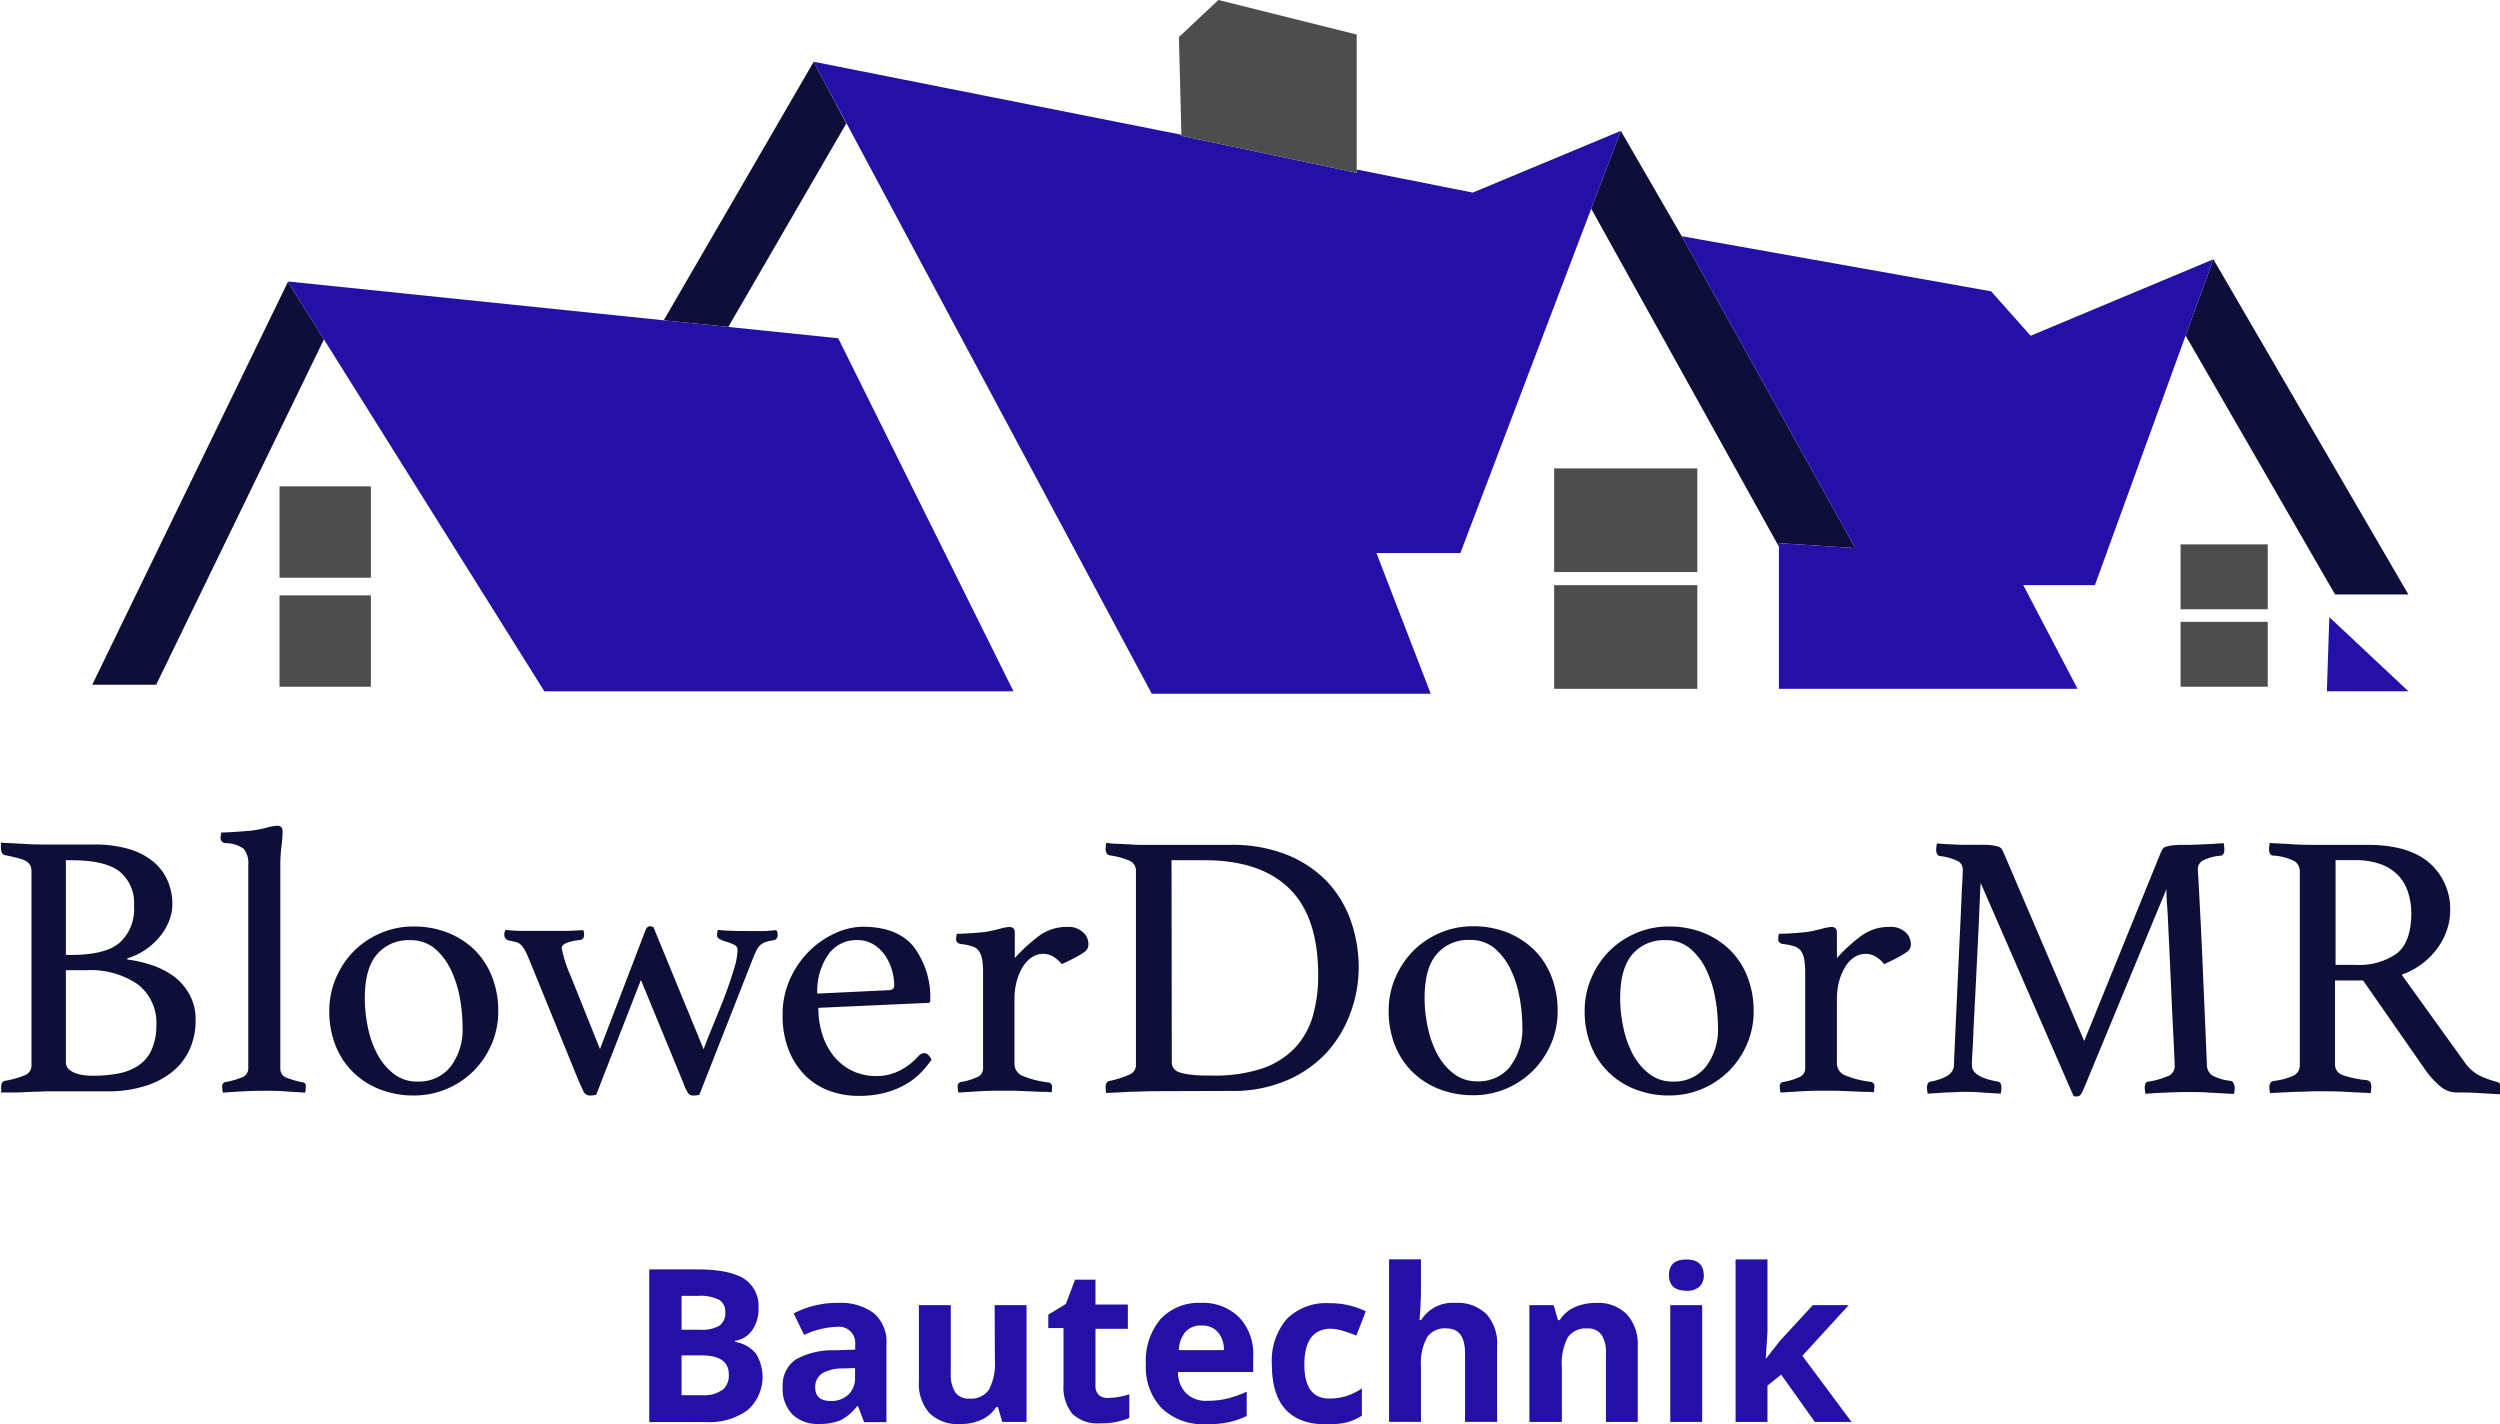 <svg id="Ebene_1" data-name="Ebene 1" xmlns="http://www.w3.org/2000/svg" viewBox="0 0 308.93 175.97"><defs><style>.cls-1{fill:none;}.cls-2{fill:#0d0f39;}.cls-3{fill:#2510a7;}.cls-4{fill:#4d4d4d;}</style></defs><title>BlowerDoorMr_Logo</title><path class="cls-1" d="M110.53,121.76a6.68,6.68,0,0,0-.28-1.87,6.19,6.19,0,0,0-.84-1.8,4.73,4.73,0,0,0-1.42-1.36,3.67,3.67,0,0,0-2-.55,4.23,4.23,0,0,0-3.64,1.83,8,8,0,0,0-1.3,4.78l8.81-.42C110.3,122.37,110.53,122.17,110.53,121.76Z"/><path class="cls-1" d="M210.84,119.85a7.82,7.82,0,0,0-2-2.6,4.63,4.63,0,0,0-3.07-1,5.08,5.08,0,0,0-4,1.71q-1.55,1.72-1.54,5.46a17,17,0,0,0,.38,3.56,12.24,12.24,0,0,0,1.15,3.3,7.47,7.47,0,0,0,2,2.44,4.6,4.6,0,0,0,2.95,1,5,5,0,0,0,4.14-1.87,7.6,7.6,0,0,0,1.48-4.83,20.33,20.33,0,0,0-.35-3.63A13.45,13.45,0,0,0,210.84,119.85Z"/><path class="cls-1" d="M17,121.62a10.36,10.36,0,0,0-6.35-1.73H8.13v11.33h0a1.14,1.14,0,0,0,.33.84,2.35,2.35,0,0,0,.82.52,5,5,0,0,0,1.05.26,8.15,8.15,0,0,0,1.08.07,16.82,16.82,0,0,0,3.23-.28,6.68,6.68,0,0,0,2.48-1,4.56,4.56,0,0,0,1.59-1.9,7.17,7.17,0,0,0,.56-3A6,6,0,0,0,17,121.62Z"/><path class="cls-1" d="M55.71,119.85a8,8,0,0,0-2-2.6,4.63,4.63,0,0,0-3.07-1,5.08,5.08,0,0,0-4,1.71q-1.55,1.72-1.54,5.46a17.65,17.65,0,0,0,.37,3.56,12.24,12.24,0,0,0,1.15,3.3,7.6,7.6,0,0,0,2,2.44,4.62,4.62,0,0,0,2.95,1,5,5,0,0,0,4.15-1.87A7.6,7.6,0,0,0,57.18,127a20.33,20.33,0,0,0-.35-3.63A13.45,13.45,0,0,0,55.71,119.85Z"/><path class="cls-1" d="M148.44,163.81a2.49,2.49,0,0,0-2,.79,3.7,3.7,0,0,0-.81,2.25h5.52a3.3,3.3,0,0,0-.76-2.25A2.57,2.57,0,0,0,148.44,163.81Z"/><path class="cls-1" d="M145.8,132.54a7.5,7.5,0,0,0,1.55.28c.66.06,1.48.09,2.48.09a18.6,18.6,0,0,0,6.09-.87,10.18,10.18,0,0,0,4-2.48,9.69,9.69,0,0,0,2.25-3.91,18,18,0,0,0,.69-5.16q0-7.21-3.58-10.7t-10.47-3.49h-4.07v24.92a1.4,1.4,0,0,0,.23.8A1.57,1.57,0,0,0,145.8,132.54Z"/><path class="cls-1" d="M186.62,119.85a7.82,7.82,0,0,0-2-2.6,4.63,4.63,0,0,0-3.07-1,5.08,5.08,0,0,0-4,1.71q-1.54,1.72-1.54,5.46a17,17,0,0,0,.38,3.56,12.24,12.24,0,0,0,1.15,3.3,7.47,7.47,0,0,0,2,2.44,4.6,4.6,0,0,0,2.95,1,5,5,0,0,0,4.14-1.87,7.6,7.6,0,0,0,1.48-4.83,20.33,20.33,0,0,0-.35-3.63A13.45,13.45,0,0,0,186.62,119.85Z"/><path class="cls-1" d="M8.84,118q4.13,0,5.92-1.45a5.56,5.56,0,0,0,1.8-4.59,5,5,0,0,0-1.8-4.24c-1.2-.92-3.18-1.38-5.92-1.38h-.7V118Z"/><path class="cls-1" d="M101.58,169.7a2,2,0,0,0-.84,1.73c0,1.11.64,1.67,1.91,1.67a3,3,0,0,0,2.19-.79,2.76,2.76,0,0,0,.82-2.09V169l-1.52.05A5,5,0,0,0,101.58,169.7Z"/><path class="cls-1" d="M88.89,163.82a1.86,1.86,0,0,0,.73-1.66,1.68,1.68,0,0,0-.79-1.56,5.16,5.16,0,0,0-2.51-.47h-2.1v4.19h2.32A4.27,4.27,0,0,0,88.89,163.82Z"/><path class="cls-1" d="M297.54,110.33a5.56,5.56,0,0,0-1.19-2.11,5.75,5.75,0,0,0-2.15-1.41,9.15,9.15,0,0,0-3.25-.52h-2.34v12.93h2.47a8.1,8.1,0,0,0,5.06-1.38q1.78-1.38,1.78-4.85A8.7,8.7,0,0,0,297.54,110.33Z"/><path class="cls-1" d="M86.71,167.49H84.22v4.92h2.61a3.89,3.89,0,0,0,2.44-.63,2.36,2.36,0,0,0,.79-1.94C90.06,168.27,88.94,167.49,86.71,167.49Z"/><polygon class="cls-2" points="19.3 84.61 40.03 41.94 35.58 34.83 11.4 84.61 19.3 84.61"/><polygon class="cls-2" points="100.55 7.63 100.55 7.63 100.55 7.63 100.55 7.63"/><polygon class="cls-2" points="104.58 15.25 102.22 10.78 100.54 7.65 82.02 39.58 90 40.4 104.58 15.25"/><polygon class="cls-2" points="219.82 67.55 219.82 67.12 229.27 67.73 208.03 29.56 200.29 16.17 196.63 25.79 219.82 67.55"/><polygon class="cls-2" points="288.55 73.46 297.61 73.46 273.51 32.04 270.08 41.47 288.55 73.46"/><polygon class="cls-3" points="67.27 85.43 125.24 85.43 103.58 41.8 90 40.4 82.02 39.58 35.55 34.78 35.58 34.83 40.03 41.94 67.27 85.43"/><polygon class="cls-3" points="142.33 85.73 176.8 85.73 170.09 68.34 180.46 68.34 196.63 25.79 200.29 16.17 181.99 23.8 167.65 20.95 167.65 21.36 145.99 16.78 145.99 16.65 100.55 7.63 100.55 7.63 100.53 7.63 100.54 7.65 102.22 10.78 142.33 85.73"/><polygon class="cls-3" points="219.82 67.12 219.82 67.55 219.82 85.12 256.73 85.12 250.02 72.31 258.87 72.31 270.08 41.47 273.51 32.04 250.93 41.49 246.05 36 207.82 29.19 208.03 29.56 229.27 67.73 219.82 67.12"/><path class="cls-3" d="M287.54,85.42h10.07l-9.76-9.15C287.85,75.36,287.55,85.43,287.54,85.42Z"/><polygon class="cls-4" points="167.65 21.36 167.65 20.95 167.65 4.27 150.56 0 145.68 4.58 145.99 16.65 145.99 16.78 167.65 21.36"/><rect class="cls-4" x="34.54" y="60.1" width="11.29" height="11.29"/><rect class="cls-4" x="34.54" y="73.57" width="11.29" height="11.29"/><rect class="cls-4" x="269.46" y="67.27" width="10.77" height="8.02"/><rect class="cls-4" x="269.46" y="76.84" width="10.77" height="8.02"/><rect class="cls-4" x="192.05" y="57.88" width="17.69" height="12.81"/><rect class="cls-4" x="192.05" y="72.31" width="17.69" height="12.81"/><path class="cls-2" d="M21.45,120.63a10,10,0,0,0-2.72-1.38,16.21,16.21,0,0,0-3-.68h0v-.14a8.37,8.37,0,0,0,4-2.67,7.25,7.25,0,0,0,1.15-1.92,5.55,5.55,0,0,0,.42-2.11,7.37,7.37,0,0,0-.54-2.79,6.3,6.3,0,0,0-1.71-2.37,8.27,8.27,0,0,0-3-1.62,14.9,14.9,0,0,0-4.47-.59H5.86c-.75,0-1.66,0-2.74-.07s-2.08-.1-3-.16a.92.92,0,0,0,0,.28,1.3,1.3,0,0,0,0,.38c0,.53.18.83.52.89.63.12,1.14.24,1.55.35a4.49,4.49,0,0,1,1,.37,1.36,1.36,0,0,1,.54.52,1.6,1.6,0,0,1,.16.77v23.84a1.3,1.3,0,0,1-.7,1.29,11.2,11.2,0,0,1-2.53.73c-.35.06-.52.31-.52.75v.23a.52.52,0,0,0,.05.23A.67.67,0,0,0,.1,135L2.21,135l1.9-.09c.67,0,1.27-.05,1.8-.05h7.4a15.2,15.2,0,0,0,4.45-.61,10.21,10.21,0,0,0,3.44-1.73,7.68,7.68,0,0,0,2.2-2.76,8.62,8.62,0,0,0,.77-3.7,6.34,6.34,0,0,0-.75-3.16A6.89,6.89,0,0,0,21.45,120.63ZM8.14,106.3h.7c2.74,0,4.72.46,5.92,1.38a5,5,0,0,1,1.8,4.24,5.56,5.56,0,0,1-1.8,4.59Q13,118,8.84,118h-.7Zm10.58,23.45a4.56,4.56,0,0,1-1.59,1.9,6.68,6.68,0,0,1-2.48,1,16.82,16.82,0,0,1-3.23.28,8.15,8.15,0,0,1-1.08-.07,5,5,0,0,1-1.05-.26,2.35,2.35,0,0,1-.82-.52,1.14,1.14,0,0,1-.33-.84h0V119.89h2.48A10.36,10.36,0,0,1,17,121.62a6,6,0,0,1,2.32,5.11A7.17,7.17,0,0,1,18.72,129.75Z"/><path class="cls-2" d="M37.45,133.75a10.31,10.31,0,0,1-1.94-.54,1.16,1.16,0,0,1-.87-1.1V107.05a19.47,19.47,0,0,1,.14-2.46,14.86,14.86,0,0,0,.14-1.85.86.86,0,0,0-.14-.51.69.69,0,0,0-.57-.19,5.66,5.66,0,0,0-1.23.23,14.59,14.59,0,0,1-1.94.37c-.59.06-1.25.11-2,.16s-1.28.07-1.69.07a2.87,2.87,0,0,0-.09.66.62.62,0,0,0,.61.66,3.83,3.83,0,0,1,2.22.68,2.74,2.74,0,0,1,.59,2v25.2a1.17,1.17,0,0,1-.89,1.1,9.32,9.32,0,0,1-1.92.54.51.51,0,0,0-.42.56,4.14,4.14,0,0,0,.09.75c.78-.06,1.62-.11,2.51-.16s1.77-.07,2.62-.07,1.7,0,2.55.07,1.68.1,2.49.16a3.29,3.29,0,0,0,.08-.75C37.82,134,37.7,133.81,37.45,133.75Z"/><path class="cls-2" d="M58.65,117.39a10.09,10.09,0,0,0-3.3-2.13,11.35,11.35,0,0,0-4.22-.77,10.14,10.14,0,0,0-4.1.82,10.42,10.42,0,0,0-3.3,2.22,10.67,10.67,0,0,0-2.22,3.33,10.26,10.26,0,0,0-.82,4.08,11.36,11.36,0,0,0,.77,4.25,9.49,9.49,0,0,0,2.15,3.28,9.78,9.78,0,0,0,3.3,2.13,11.32,11.32,0,0,0,4.22.77,10.31,10.31,0,0,0,4.1-.82,10.42,10.42,0,0,0,3.3-2.22,10.65,10.65,0,0,0,2.22-3.3,10.18,10.18,0,0,0,.82-4.1,11.46,11.46,0,0,0-.77-4.24A9.49,9.49,0,0,0,58.65,117.39ZM55.7,131.78a5,5,0,0,1-4.15,1.87,4.62,4.62,0,0,1-2.95-1,7.6,7.6,0,0,1-2-2.44,12.24,12.24,0,0,1-1.15-3.3,17.65,17.65,0,0,1-.37-3.56q0-3.73,1.54-5.46a5.08,5.08,0,0,1,4-1.71,4.63,4.63,0,0,1,3.07,1,8,8,0,0,1,2,2.6,13.45,13.45,0,0,1,1.12,3.47,20.33,20.33,0,0,1,.35,3.63A7.6,7.6,0,0,1,55.7,131.78Z"/><path class="cls-2" d="M95.91,114.93a14.2,14.2,0,0,1-1.55.12l-1.69,0c-1.31,0-2.62,0-3.93-.14a1.4,1.4,0,0,0-.14.61.59.59,0,0,0,.4.56,5.6,5.6,0,0,0,.87.33,4.52,4.52,0,0,1,.87.35.67.67,0,0,1,.4.63,8.29,8.29,0,0,1-.4,2.22c-.27.92-.61,1.93-1,3s-.88,2.27-1.38,3.49-1,2.41-1.41,3.56l-6.21-15.11a1.58,1.58,0,0,0-.42-.09c-.25,0-.44.17-.56.51l-5.62,14.66-3.61-9a16.15,16.15,0,0,1-1.12-3.47c0-.47.71-.81,2.15-1,.41,0,.61-.23.61-.61a1.63,1.63,0,0,0,0-.28.81.81,0,0,0-.12-.33l-1.83.09c-.59,0-1.23,0-1.92,0H66.66c-.75,0-1.48,0-2.2,0s-1.39-.06-2-.12a1.4,1.4,0,0,0-.14.61.67.67,0,0,0,.61.7l.82.19a1.51,1.51,0,0,1,.61.33,2.83,2.83,0,0,1,.49.66,9.51,9.51,0,0,1,.52,1.12l6,14.71c.25.59.48,1.1.68,1.52a.92.92,0,0,0,.82.63,4.33,4.33,0,0,0,.8-.09l5.53-14.19,5.25,12.74a5.56,5.56,0,0,0,.63,1.31.78.78,0,0,0,.59.23,3.2,3.2,0,0,0,.75-.09L93,118.54c.19-.46.35-.84.49-1.12a1.93,1.93,0,0,1,.49-.66,2.16,2.16,0,0,1,.63-.35,6.19,6.19,0,0,1,.87-.21.59.59,0,0,0,.61-.66,1.63,1.63,0,0,0,0-.28A.81.81,0,0,0,95.91,114.93Z"/><path class="cls-2" d="M115.12,130.94c-.28-.53-.58-.8-.89-.8a1,1,0,0,0-.7.33,7.88,7.88,0,0,1-2.31,1.8,6.21,6.21,0,0,1-2.87.7,7,7,0,0,1-3-.63,6.71,6.71,0,0,1-2.26-1.76,8.17,8.17,0,0,1-1.45-2.67,10.68,10.68,0,0,1-.51-3.37l13.54-.61a.24.24,0,0,0,.28-.28,10.36,10.36,0,0,0-2-6.6q-2-2.53-6.35-2.53a8.22,8.22,0,0,0-3.4.8,11.14,11.14,0,0,0-3.21,2.22A11.33,11.33,0,0,0,97.62,121a10.5,10.5,0,0,0-.91,4.4,11.42,11.42,0,0,0,.77,4.4,9.17,9.17,0,0,0,2.06,3.14,8.18,8.18,0,0,0,3,1.87,10.28,10.28,0,0,0,3.56.61,12.56,12.56,0,0,0,3.23-.38,10.37,10.37,0,0,0,2.51-1,8.83,8.83,0,0,0,1.9-1.43A13.21,13.21,0,0,0,115.12,130.94ZM102.32,118a4.23,4.23,0,0,1,3.64-1.83,3.67,3.67,0,0,1,2,.55,4.73,4.73,0,0,1,1.42,1.36,6.19,6.19,0,0,1,.84,1.8,6.68,6.68,0,0,1,.28,1.87c0,.41-.23.61-.7.61l-8.81.42A8,8,0,0,1,102.32,118Z"/><path class="cls-2" d="M130,134.31a.52.52,0,0,0-.47-.56,11.67,11.67,0,0,1-3.09-.77,1.6,1.6,0,0,1-1.08-1.52V123.4a8.47,8.47,0,0,1,.26-2.08,6.84,6.84,0,0,1,.73-1.78,3.78,3.78,0,0,1,1.12-1.22,2.49,2.49,0,0,1,1.45-.45,2.35,2.35,0,0,1,1.29.38,4.33,4.33,0,0,1,1,.89c.75-.35,1.34-.64,1.76-.87a8.85,8.85,0,0,0,1-.61,1.21,1.21,0,0,0,.44-.49,1.46,1.46,0,0,0,.09-.52,2,2,0,0,0-.66-1.45,2.7,2.7,0,0,0-2-.66,5.68,5.68,0,0,0-3.44,1.11,20.29,20.29,0,0,0-3,2.74v-3.14c0-.47-.22-.7-.66-.7a5,5,0,0,0-1.16.21c-.52.14-1.12.28-1.82.4-.47.06-1.08.11-1.81.16s-1.3.07-1.71.07a2.87,2.87,0,0,0-.09.66c0,.35.2.55.61.61a6.66,6.66,0,0,1,1.38.28,1.62,1.62,0,0,1,.82.58,2.53,2.53,0,0,1,.4,1,9.33,9.33,0,0,1,.12,1.64v11.9a1.17,1.17,0,0,1-.82,1.08,7.59,7.59,0,0,1-1.9.56.51.51,0,0,0-.42.56,4.14,4.14,0,0,0,.09.75l2.58-.16c.91-.05,1.79-.07,2.64-.07.5,0,1,0,1.65,0l1.74.07,1.62.07c.52,0,.95,0,1.29.07A4.14,4.14,0,0,0,130,134.31Z"/><path class="cls-2" d="M152.07,134.81a16.85,16.85,0,0,0,7-1.33A14.46,14.46,0,0,0,164,130a14.65,14.65,0,0,0,2.9-4.89,16.35,16.35,0,0,0,1-5.48,17.46,17.46,0,0,0-1-5.91,13.55,13.55,0,0,0-2.95-4.82,14.14,14.14,0,0,0-4.94-3.28,18.21,18.21,0,0,0-6.91-1.22H141.09c-.42,0-.85,0-1.29-.05l-1.38-.07q-.72,0-1.71-.12a4.14,4.14,0,0,0-.09.75,1.13,1.13,0,0,0,.12.51.5.5,0,0,0,.4.28,9.66,9.66,0,0,1,2.53.7,1.36,1.36,0,0,1,.7,1.31v23.84a1.27,1.27,0,0,1-.75,1.22,12.84,12.84,0,0,1-2.48.8c-.35.06-.52.31-.52.75a4.14,4.14,0,0,0,.09.75l3-.16c1,0,1.95-.07,2.76-.07Zm-7.3-28.51h4.07q6.89,0,10.47,3.49t3.58,10.7a18,18,0,0,1-.69,5.16,9.69,9.69,0,0,1-2.25,3.91,10.18,10.18,0,0,1-4,2.48,18.6,18.6,0,0,1-6.09.87c-1,0-1.82,0-2.48-.09a7.5,7.5,0,0,1-1.55-.28,1.57,1.57,0,0,1-.8-.52,1.4,1.4,0,0,1-.23-.8Z"/><path class="cls-2" d="M191.66,129a10.18,10.18,0,0,0,.82-4.1,11.46,11.46,0,0,0-.77-4.24,9.49,9.49,0,0,0-2.15-3.3,10.09,10.09,0,0,0-3.3-2.13,11.35,11.35,0,0,0-4.22-.77,10.14,10.14,0,0,0-4.1.82,10.42,10.42,0,0,0-3.3,2.22,10.67,10.67,0,0,0-2.22,3.33,10.26,10.26,0,0,0-.82,4.08,11.36,11.36,0,0,0,.77,4.25,9.49,9.49,0,0,0,2.15,3.28,9.78,9.78,0,0,0,3.3,2.13,11.32,11.32,0,0,0,4.22.77,10.31,10.31,0,0,0,4.1-.82,10.48,10.48,0,0,0,3.3-2.22A10.65,10.65,0,0,0,191.66,129Zm-5,2.75a5,5,0,0,1-4.14,1.87,4.6,4.6,0,0,1-2.95-1,7.47,7.47,0,0,1-2-2.44,12.24,12.24,0,0,1-1.15-3.3,17,17,0,0,1-.38-3.56q0-3.73,1.54-5.46a5.08,5.08,0,0,1,4-1.71,4.63,4.63,0,0,1,3.07,1,7.82,7.82,0,0,1,2,2.6,13.45,13.45,0,0,1,1.12,3.47,20.33,20.33,0,0,1,.35,3.63A7.6,7.6,0,0,1,186.61,131.78Z"/><path class="cls-2" d="M216.7,124.93a11.46,11.46,0,0,0-.77-4.24,9.49,9.49,0,0,0-2.15-3.3,10.09,10.09,0,0,0-3.3-2.13,11.35,11.35,0,0,0-4.22-.77,10.14,10.14,0,0,0-4.1.82,10.42,10.42,0,0,0-3.3,2.22,10.67,10.67,0,0,0-2.22,3.33,10.26,10.26,0,0,0-.82,4.08,11.36,11.36,0,0,0,.77,4.25,9.49,9.49,0,0,0,2.15,3.28,9.78,9.78,0,0,0,3.3,2.13,11.32,11.32,0,0,0,4.22.77,10.31,10.31,0,0,0,4.1-.82,10.48,10.48,0,0,0,3.3-2.22,10.65,10.65,0,0,0,2.22-3.3A10.18,10.18,0,0,0,216.7,124.93Zm-5.87,6.85a5,5,0,0,1-4.14,1.87,4.6,4.6,0,0,1-2.95-1,7.47,7.47,0,0,1-2-2.44,12.24,12.24,0,0,1-1.15-3.3,17,17,0,0,1-.38-3.56q0-3.73,1.54-5.46a5.08,5.08,0,0,1,4-1.71,4.63,4.63,0,0,1,3.07,1,7.82,7.82,0,0,1,2,2.6,13.45,13.45,0,0,1,1.12,3.47,20.33,20.33,0,0,1,.35,3.63A7.6,7.6,0,0,1,210.83,131.78Z"/><path class="cls-2" d="M233.43,114.54a5.75,5.75,0,0,0-3.44,1.11,20.29,20.29,0,0,0-3,2.74v-3.14c0-.47-.22-.7-.66-.7a5,5,0,0,0-1.16.21c-.52.14-1.12.28-1.82.4-.47.06-1.08.11-1.81.16s-1.3.07-1.71.07a2.87,2.87,0,0,0-.09.66c0,.35.2.55.61.61a6.66,6.66,0,0,1,1.38.28,1.62,1.62,0,0,1,.82.58,2.53,2.53,0,0,1,.4,1,9.33,9.33,0,0,1,.12,1.64v11.9a1.17,1.17,0,0,1-.82,1.08,7.59,7.59,0,0,1-1.9.56.51.51,0,0,0-.42.56,4.14,4.14,0,0,0,.09.75l2.58-.16c.91-.05,1.79-.07,2.64-.07.5,0,1.05,0,1.65,0l1.74.07,1.62.07c.52,0,1,0,1.29.07a4.14,4.14,0,0,0,.09-.75.52.52,0,0,0-.47-.56,11.67,11.67,0,0,1-3.09-.77,1.6,1.6,0,0,1-1.08-1.52V123.4a8.47,8.47,0,0,1,.26-2.08,6.84,6.84,0,0,1,.73-1.78,3.78,3.78,0,0,1,1.12-1.22,2.51,2.51,0,0,1,1.45-.45,2.35,2.35,0,0,1,1.29.38,4.33,4.33,0,0,1,1,.89c.75-.35,1.34-.64,1.76-.87a8.85,8.85,0,0,0,1-.61,1.21,1.21,0,0,0,.44-.49,1.46,1.46,0,0,0,.09-.52,2,2,0,0,0-.66-1.45A2.7,2.7,0,0,0,233.43,114.54Z"/><path class="cls-2" d="M275.62,133.56a5.91,5.91,0,0,1-2.3-.7,1.63,1.63,0,0,1-.61-1.31q-.29-6.89-.49-11.52t-.35-7.42c-.09-1.86-.16-3.18-.21-4s-.07-1.21-.07-1.24a1.25,1.25,0,0,1,.56-1,5.91,5.91,0,0,1,2.25-.63c.31,0,.47-.3.47-.8a4.14,4.14,0,0,0-.09-.75l-1.33.09-1.43.07-1.31.05-1,0a10.56,10.56,0,0,0-1.31.07,4.35,4.35,0,0,0-.75.16.72.72,0,0,0-.4.28,3.47,3.47,0,0,0-.21.37l-9.49,23.36-10-23.37a3.47,3.47,0,0,0-.21-.37.72.72,0,0,0-.4-.28,5.57,5.57,0,0,0-.75-.16,8.9,8.9,0,0,0-1.31-.07c-.28,0-.65,0-1.12,0l-1.48,0-1.55-.07-1.38-.09a4.14,4.14,0,0,0-.09.75c0,.5.16.77.47.8a7.42,7.42,0,0,1,2.22.63,1.19,1.19,0,0,1,.59,1.1s0,.6-.07,1.71-.11,2.52-.19,4.22-.17,3.55-.26,5.55-.18,3.89-.26,5.67-.15,3.31-.21,4.61-.09,2.09-.09,2.37a1.67,1.67,0,0,1-.87,1.33,6.58,6.58,0,0,1-2,.68c-.31.06-.47.31-.47.75a4.14,4.14,0,0,0,.09.75l2.39-.16c.84,0,1.51-.07,2-.07s1.34,0,2.15.07,1.64.1,2.48.16a4.14,4.14,0,0,0,.09-.75c0-.47-.16-.72-.47-.75q-3.18-.56-3.18-2c0-.07,0-.63.07-1.69s.11-2.37.19-3.93.17-3.26.26-5.1.18-3.59.26-5.25.14-3.09.19-4.29.09-2,.12-2.27l11.47,26.32a1.14,1.14,0,0,0,.42.05.54.54,0,0,0,.45-.21,2.88,2.88,0,0,0,.35-.63l10.26-24.78c0,.25,0,.94.09,2.08s.13,2.5.21,4.08.15,3.25.23,5,.15,3.43.23,5,.14,2.83.19,3.89.07,1.64.07,1.73a1.33,1.33,0,0,1-.68,1.26,10,10,0,0,1-2.55.75c-.31,0-.47.25-.47.75a4.14,4.14,0,0,0,.09.75l1.31-.09,1.52-.07,1.48-.05,1.17,0c.75,0,1.57,0,2.46.07l3,.16a4.14,4.14,0,0,0,.09-.75,1,1,0,0,0-.12-.49A.49.49,0,0,0,275.62,133.56Z"/><path class="cls-2" d="M308.6,133.71a12.76,12.76,0,0,1-2-.7,5,5,0,0,1-2-1.69l-7.82-10.87a9.67,9.67,0,0,0,2.69-1.48,8.94,8.94,0,0,0,1.87-2,8.16,8.16,0,0,0,1.08-2.2,7.26,7.26,0,0,0,.35-2.15,7.54,7.54,0,0,0-2.58-6c-1.71-1.48-4.26-2.22-7.63-2.22h-6.32c-.91,0-1.86,0-2.86-.07s-2-.1-2.9-.16a4.14,4.14,0,0,0-.09.75c0,.5.16.77.47.8a6.82,6.82,0,0,1,2.65.68,1.48,1.48,0,0,1,.68,1.33v23.84a1.41,1.41,0,0,1-.73,1.33,8.4,8.4,0,0,1-2.51.68c-.35.06-.52.31-.52.75a4.14,4.14,0,0,0,.09.75l3-.16c1.06,0,2-.07,2.81-.07,1.16,0,2.34,0,3.54.07s2.23.1,3.07.16a4.33,4.33,0,0,0,.09-.8c0-.47-.18-.74-.56-.8a13,13,0,0,1-2.93-.61,1.39,1.39,0,0,1-1-1.41v-10.3h3.47L299.56,132a10.48,10.48,0,0,0,1.9,2.16,3.12,3.12,0,0,0,2,.84c.88,0,1.83,0,2.86.07s1.9.1,2.62.16a4.46,4.46,0,0,0,.09-.84Q309,133.8,308.6,133.71Zm-12.46-15.86a8.1,8.1,0,0,1-5.06,1.38h-2.47V106.29H291a9.15,9.15,0,0,1,3.25.52,5.75,5.75,0,0,1,2.15,1.41,5.56,5.56,0,0,1,1.19,2.11,8.7,8.7,0,0,1,.38,2.67Q297.92,116.47,296.14,117.85Z"/><path class="cls-3" d="M90.83,165.82v-.13a3.15,3.15,0,0,0,2.11-1.3,4.54,4.54,0,0,0,.79-2.77A4,4,0,0,0,91.92,158q-1.82-1.14-5.83-1.14H80.23v18.87h7.06a8.07,8.07,0,0,0,5.06-1.45,5.48,5.48,0,0,0,1.07-7A4.18,4.18,0,0,0,90.83,165.82Zm-6.61-5.69h2.1a5.16,5.16,0,0,1,2.51.47,1.68,1.68,0,0,1,.79,1.56,1.86,1.86,0,0,1-.73,1.66,4.27,4.27,0,0,1-2.35.5H84.22Zm5,11.65a3.89,3.89,0,0,1-2.44.63H84.22v-4.92h2.49c2.23,0,3.35.78,3.35,2.35A2.36,2.36,0,0,1,89.27,171.78Z"/><path class="cls-3" d="M103.59,161a11.7,11.7,0,0,0-5.52,1.3l1.3,2.66a10.29,10.29,0,0,1,4.06-1,2,2,0,0,1,2.25,2.19v.63l-2.5.08A9.31,9.31,0,0,0,98.33,168a3.82,3.82,0,0,0-1.61,3.39,4.54,4.54,0,0,0,1.19,3.38,4.44,4.44,0,0,0,3.27,1.19,6.67,6.67,0,0,0,2.74-.48,5.87,5.87,0,0,0,2-1.74h.1l.76,2h2.76v-9.61a4.67,4.67,0,0,0-1.55-3.85A6.88,6.88,0,0,0,103.59,161Zm2.07,9.24a2.76,2.76,0,0,1-.82,2.09,3,3,0,0,1-2.19.79c-1.27,0-1.91-.56-1.91-1.67a2,2,0,0,1,.84-1.73,5,5,0,0,1,2.56-.62l1.52-.05Z"/><path class="cls-3" d="M122.94,168.07a6.87,6.87,0,0,1-.74,3.66,2.67,2.67,0,0,1-2.39,1.1,2,2,0,0,1-1.77-.78,4.12,4.12,0,0,1-.55-2.34v-8.43h-3.94v9.41a5.48,5.48,0,0,0,1.29,3.92,5,5,0,0,0,3.83,1.36,6.07,6.07,0,0,0,2.65-.55,4.2,4.2,0,0,0,1.79-1.56h.21l.53,1.85h3V161.28h-3.94Z"/><path class="cls-3" d="M135.84,172.44a1.56,1.56,0,0,1-.47-1.24v-7h4v-3h-4v-3.07h-2.52l-1.14,3-2.17,1.32v1.66h1.88v7a5.18,5.18,0,0,0,1.08,3.58,4.45,4.45,0,0,0,3.44,1.19,8.82,8.82,0,0,0,3.61-.66v-2.93a8.6,8.6,0,0,1-2.48.45A1.8,1.8,0,0,1,135.84,172.44Z"/><path class="cls-3" d="M148.41,161a6.46,6.46,0,0,0-5,2,8,8,0,0,0-1.81,5.61,7.28,7.28,0,0,0,2,5.45A7.47,7.47,0,0,0,149,176a13.51,13.51,0,0,0,2.85-.26,9.47,9.47,0,0,0,2.21-.77v-3a12.94,12.94,0,0,1-2.43.86,10.78,10.78,0,0,1-2.46.27,3.49,3.49,0,0,1-2.61-.94,3.77,3.77,0,0,1-1-2.62h9.3v-1.91a6.57,6.57,0,0,0-1.7-4.81A6.34,6.34,0,0,0,148.41,161Zm-2.74,5.84a3.7,3.7,0,0,1,.81-2.25,2.49,2.49,0,0,1,2-.79,2.57,2.57,0,0,1,2,.79,3.3,3.3,0,0,1,.76,2.25Z"/><path class="cls-3" d="M164.28,164.19a5.54,5.54,0,0,1,1.6.24c.53.16,1.11.36,1.73.61l1.16-3a10,10,0,0,0-4.49-1A6.88,6.88,0,0,0,159,163a7.89,7.89,0,0,0-1.83,5.62q0,7.39,6.74,7.39a11,11,0,0,0,2.45-.23,6.63,6.63,0,0,0,1.93-.84v-3.37a7.72,7.72,0,0,1-1.94.95,7,7,0,0,1-2.1.3q-3.08,0-3.07-4.23T164.28,164.19Z"/><path class="cls-3" d="M179.8,161a4.56,4.56,0,0,0-4.18,2.12h-.21l.09-1.16q.09-1.77.09-2.25v-4.09h-3.94v20.08h3.94v-6.79a6.86,6.86,0,0,1,.74-3.64,2.64,2.64,0,0,1,2.39-1.12c1.55,0,2.32,1,2.32,3.12v8.43H185V166.3a5.42,5.42,0,0,0-1.32-3.92A5.13,5.13,0,0,0,179.8,161Z"/><path class="cls-3" d="M201,162.37a5,5,0,0,0-3.82-1.36,6.15,6.15,0,0,0-2.63.54,4.16,4.16,0,0,0-1.81,1.58h-.22l-.53-1.85h-3v14.43H193v-6.79a6.84,6.84,0,0,1,.74-3.66,2.67,2.67,0,0,1,2.39-1.1,2,2,0,0,1,1.77.78,4,4,0,0,1,.55,2.34v8.43h3.93V166.3A5.47,5.47,0,0,0,201,162.37Z"/><path class="cls-3" d="M208.38,155.64c-1.43,0-2.14.64-2.14,1.92s.71,1.93,2.13,1.94A2.25,2.25,0,0,0,210,159a1.88,1.88,0,0,0,.54-1.43C210.52,156.28,209.81,155.64,208.38,155.64Z"/><rect class="cls-3" x="206.4" y="161.28" width="3.94" height="14.43"/><polygon class="cls-3" points="228.45 161.28 224.01 161.28 219.97 165.67 218.25 167.86 218.25 167.87 218.2 167.87 218.41 164.59 218.41 155.63 214.47 155.63 214.47 175.71 218.41 175.71 218.41 171.22 220.1 169.86 224.26 175.71 228.8 175.71 222.72 167.54 228.45 161.28"/></svg>